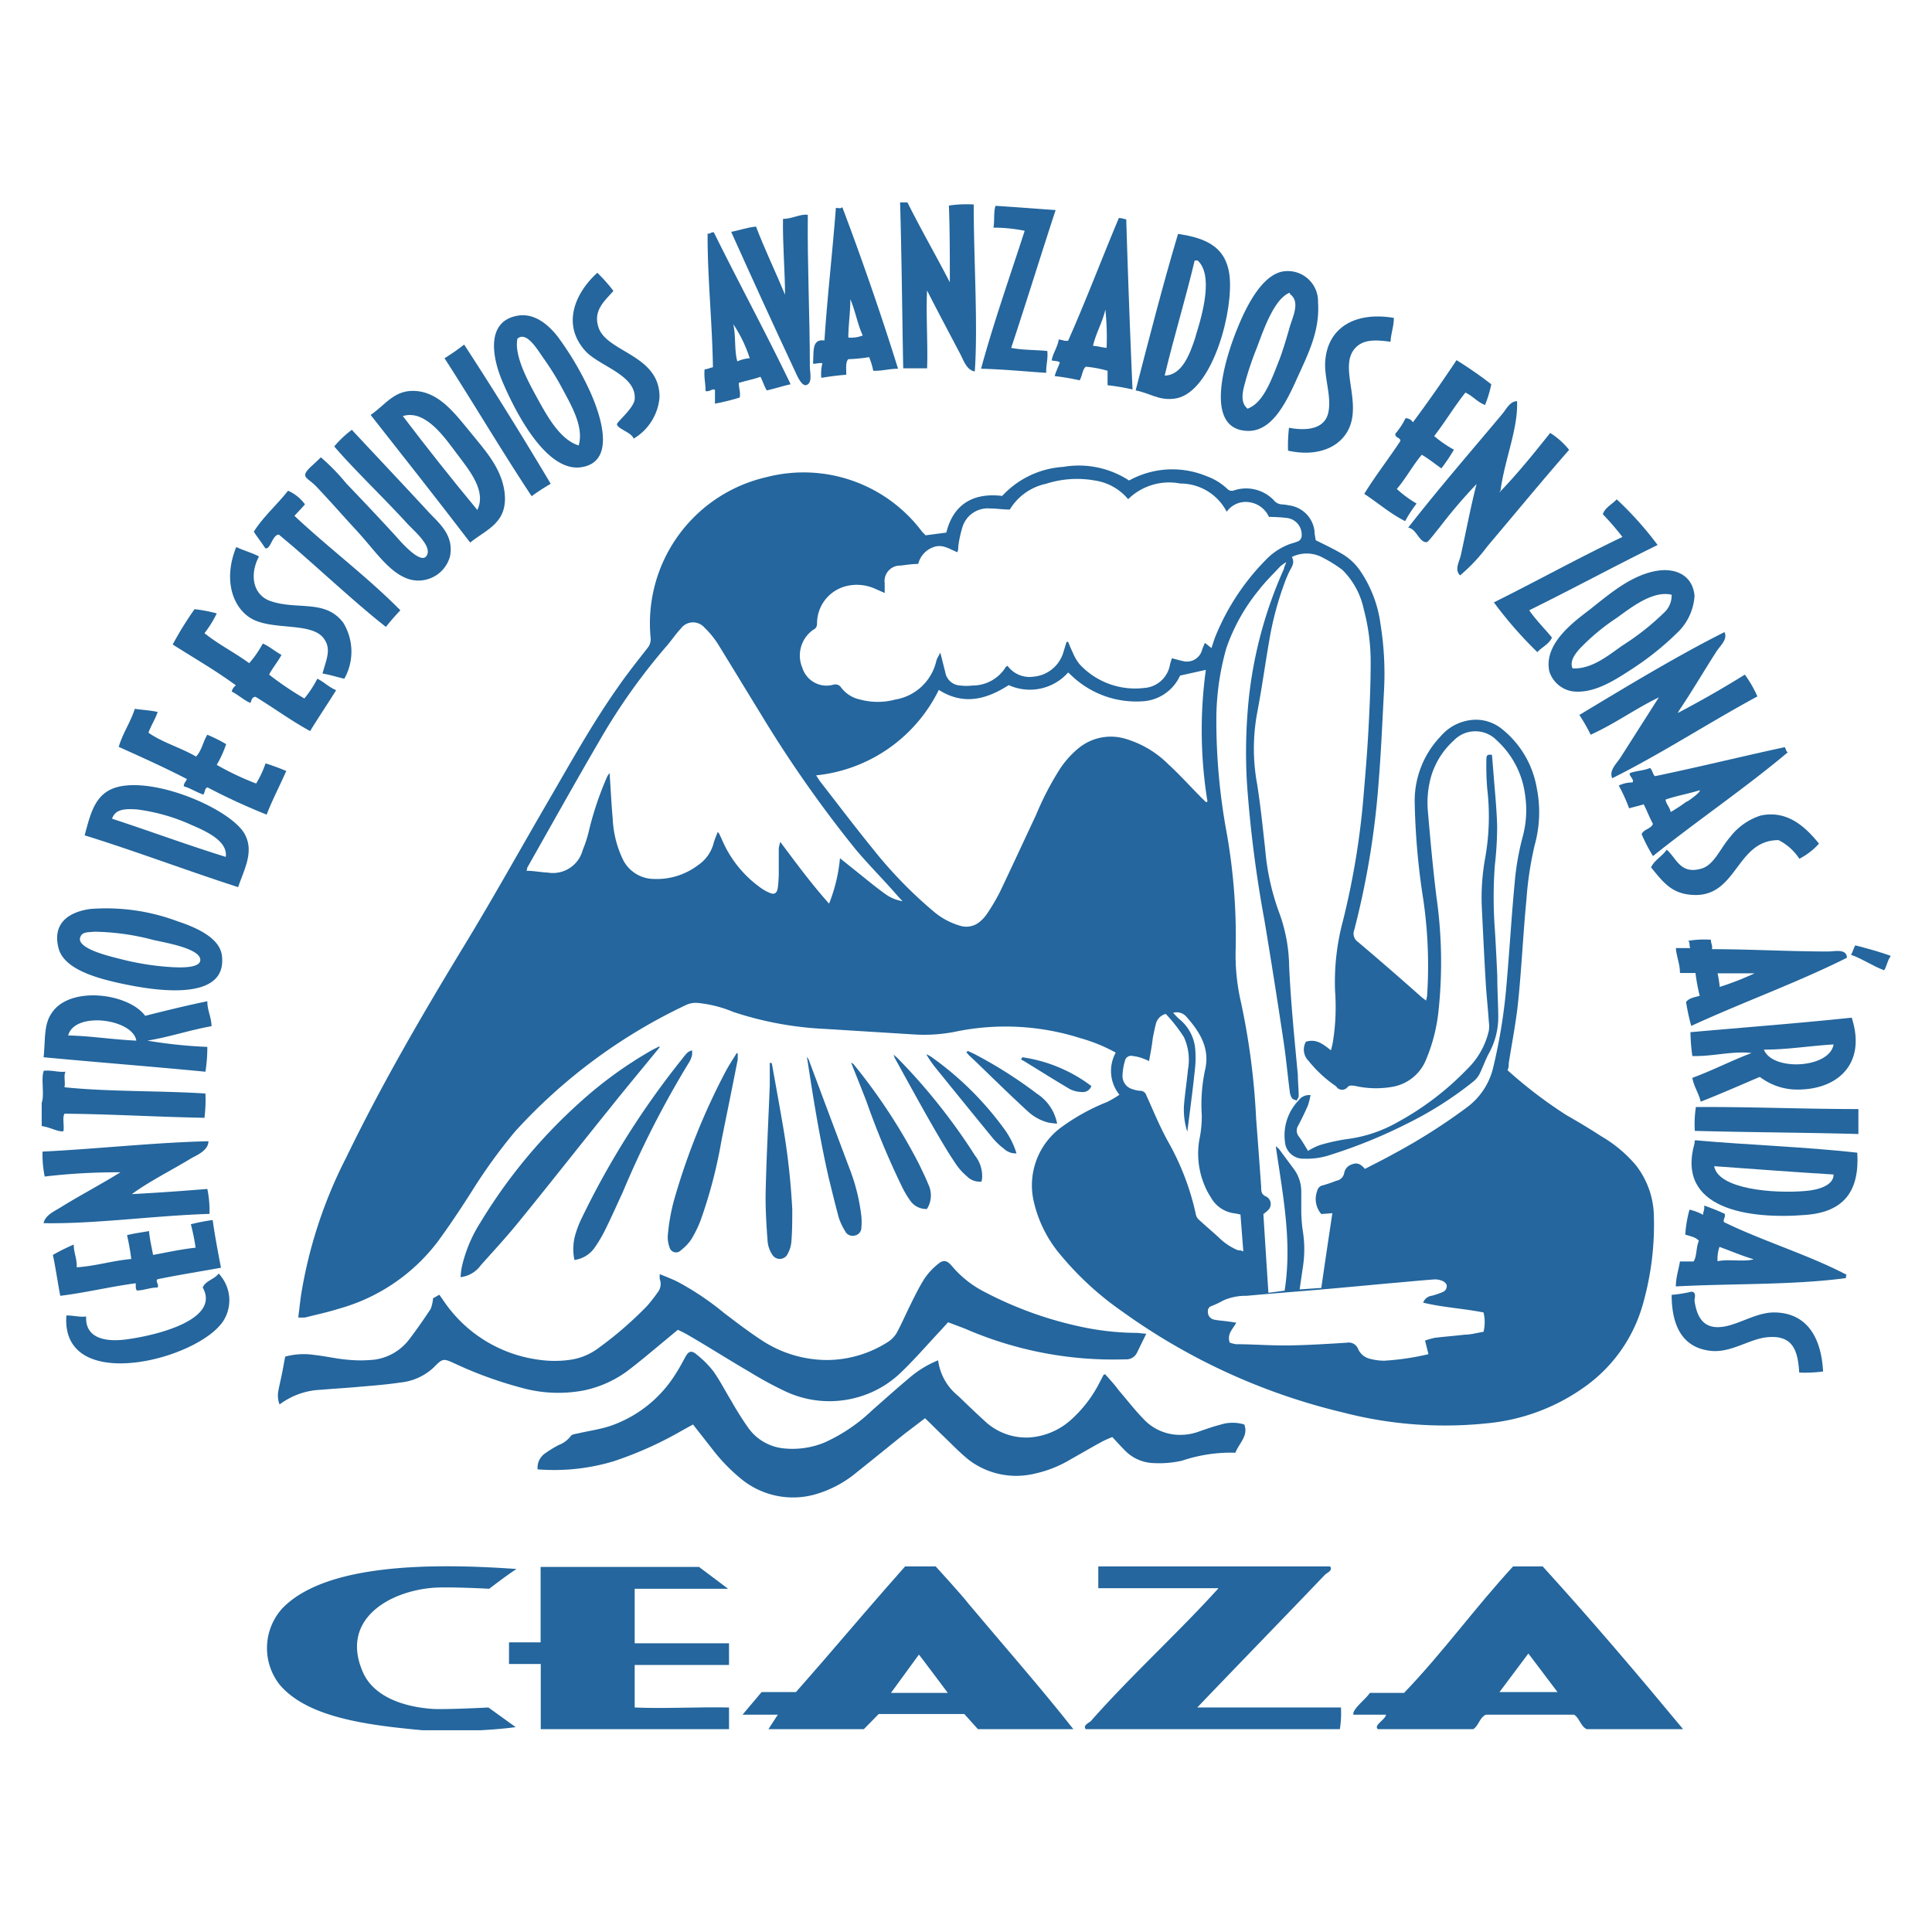 <svg id="Capa_1" data-name="Capa 1" xmlns="http://www.w3.org/2000/svg" viewBox="0 0 141.73 141.73"><defs><style>.cls-1{fill:#24669D;}</style></defs><path class="cls-1" d="M67.9,39.27l1.52-.2c.52-2.1,2-2.94,4.1-2.69A6.67,6.67,0,0,1,78,34.25a6.74,6.74,0,0,1,4.83,1,6.55,6.55,0,0,1,5.63-.34,4.46,4.46,0,0,1,1.55.93.46.46,0,0,0,.53.13,2.82,2.82,0,0,1,2.89.71A.82.82,0,0,0,94,37a3.33,3.33,0,0,1,.54.07,2.16,2.16,0,0,1,1.89,1.88c0,.23.06.47.09.68.66.33,1.3.63,1.93,1a4.17,4.17,0,0,1,1.41,1.36,9,9,0,0,1,1.41,3.78,22.87,22.87,0,0,1,.26,4.89c-.12,2.21-.21,4.44-.39,6.65a60.91,60.91,0,0,1-1.79,10.9.74.74,0,0,0,.27.89c1.55,1.31,3.07,2.63,4.61,4,.1.09.22.17.38.3a2,2,0,0,0,.08-.34,33.56,33.56,0,0,0-.28-7.08,52.18,52.18,0,0,1-.63-7.18,6.84,6.84,0,0,1,1.91-4.79,3.44,3.44,0,0,1,2.72-1.21,3.07,3.07,0,0,1,1.81.71,7.06,7.06,0,0,1,2.51,4.27,9,9,0,0,1-.14,4.19,24.91,24.91,0,0,0-.61,4c-.24,2.46-.35,4.94-.6,7.41-.15,1.54-.46,3.08-.7,4.62,0,.16,0,.32-.09.51a33,33,0,0,0,4.33,3.3c.86.49,1.71,1,2.54,1.54A9.75,9.75,0,0,1,120,85.47,6.23,6.23,0,0,1,121.32,89a21.29,21.29,0,0,1-.79,6.64,11.1,11.1,0,0,1-4.06,5.94,14.66,14.66,0,0,1-7.35,2.83,29.75,29.75,0,0,1-10.59-.79A45.82,45.82,0,0,1,82.3,96.19a22.54,22.54,0,0,1-4.49-4.12,9.19,9.19,0,0,1-1.94-3.79,5.28,5.28,0,0,1,1.94-5.55,15.14,15.14,0,0,1,3.41-1.89,7.8,7.8,0,0,0,.9-.53,2.78,2.78,0,0,1-.27-3.09,11.86,11.86,0,0,0-2.59-1.06,18.12,18.12,0,0,0-9.3-.45,11.82,11.82,0,0,1-2.85.18l-3.85-.24-2.74-.17a25,25,0,0,1-6.74-1.25,9,9,0,0,0-2.54-.65,1.7,1.7,0,0,0-.9.14A40,40,0,0,0,37.79,83a39.48,39.48,0,0,0-3.22,4.46c-.8,1.25-1.62,2.49-2.5,3.68A13.69,13.69,0,0,1,24.88,96c-.82.26-1.66.44-2.5.65a4.81,4.81,0,0,1-.5,0c.07-.57.13-1.09.2-1.61a33.91,33.91,0,0,1,3.33-10.15C28,79.54,31,74.39,34.09,69.31c2.07-3.4,4-6.88,6-10.32,1.68-2.88,3.29-5.81,5.22-8.55.69-1,1.44-1.94,2.19-2.9a1,1,0,0,0,.23-.74A11,11,0,0,1,56.24,35a10.86,10.86,0,0,1,11.4,4Zm32.23,46.48c.71-.37,1.42-.72,2.1-1.1a43.3,43.3,0,0,0,5.43-3.45,5.09,5.09,0,0,0,1.88-2.89,40.21,40.21,0,0,0,1-6.36c.21-2.41.35-4.83.58-7.24a19.6,19.6,0,0,1,.56-3.24,7.48,7.48,0,0,0,.2-3.15,6.52,6.52,0,0,0-2.07-4,2.19,2.19,0,0,0-3.16,0A5.77,5.77,0,0,0,105,56.91a7.05,7.05,0,0,0-.25,2.62c.18,2.1.37,4.2.63,6.29a33.83,33.83,0,0,1,.16,8.23,12.6,12.6,0,0,1-.92,3.67,3.25,3.25,0,0,1-2.43,2,6.92,6.92,0,0,1-2.83-.07c-.19,0-.35-.07-.5.1a.52.52,0,0,1-.74.07L98,79.68a9.17,9.17,0,0,1-2-1.85,1.17,1.17,0,0,1-.2-1.41c.78-.24,1.28.2,1.84.63.06-.24.11-.43.14-.62a16.09,16.09,0,0,0,.16-3.73,17.32,17.32,0,0,1,.57-5.12A57.06,57.06,0,0,0,100.06,58c.13-1.49.25-3,.33-4.5s.16-3.19.16-4.78a14.84,14.84,0,0,0-.5-4,5.7,5.7,0,0,0-1.57-2.91,9.67,9.67,0,0,0-1.44-.9,2.45,2.45,0,0,0-2.27-.05c.23.41,0,.72-.15,1a8.2,8.2,0,0,0-.42,1A23,23,0,0,0,93.11,47c-.31,1.77-.55,3.56-.89,5.32a14.37,14.37,0,0,0,0,5.19c.25,1.57.41,3.16.59,4.75a17.7,17.7,0,0,0,1,4.61,11.81,11.81,0,0,1,.76,4c.12,2.66.39,5.31.64,8,0,.51.06,1,.06,1.54,0,.11-.1.22-.15.33-.12-.06-.29-.09-.35-.19a1.17,1.17,0,0,1-.16-.52c-.16-1.24-.27-2.48-.46-3.71q-.66-4.41-1.39-8.8a90.46,90.46,0,0,1-1.28-10,38.59,38.59,0,0,1,.16-6.54,31.34,31.34,0,0,1,2.55-9.25c0-.12.09-.25.17-.49a2.68,2.68,0,0,0-.45.32c-.52.56-1.08,1.1-1.55,1.71a13.84,13.84,0,0,0-2.4,4.29,19.25,19.25,0,0,0-.73,5.16A45.29,45.29,0,0,0,90,61.16a43.59,43.59,0,0,1,.65,8.38,15.32,15.32,0,0,0,.39,4,52.38,52.38,0,0,1,1.11,8.55c.13,1.66.25,3.33.37,5,0,.3,0,.54.39.7a.62.62,0,0,1,.1,1,2.67,2.67,0,0,1-.33.27c.12,1.9.24,3.81.37,5.78l1.19-.16c.56-3.59-.13-7-.65-10.59a1.3,1.3,0,0,1,.26.23l1.11,1.5a2.78,2.78,0,0,1,.5,1.55c0,.44,0,.88,0,1.32a11.13,11.13,0,0,0,.1,1.53,8.52,8.52,0,0,1,0,2.85l-.22,1.52,1.59-.11c.27-1.87.54-3.68.81-5.48l-.81.06a1.68,1.68,0,0,1-.3-1.7.51.51,0,0,1,.4-.4,10.5,10.5,0,0,0,1-.34.7.7,0,0,0,.58-.57.81.81,0,0,1,.56-.63C99.61,85.24,99.87,85.45,100.13,85.75ZM78.24,47.09l.12,0c.1.25.2.5.32.74a3.47,3.47,0,0,0,.52.9,5.55,5.55,0,0,0,4.72,1.74,2.06,2.06,0,0,0,1.91-1.72,4.75,4.75,0,0,1,.14-.46c.29.07.54.15.79.2a1.15,1.15,0,0,0,1.43-.84c.06-.16.13-.32.2-.49l.48.38c.12-.34.2-.64.32-.92A17.21,17.21,0,0,1,92.93,41a4.67,4.67,0,0,1,1.75-1.11,4.76,4.76,0,0,0,.57-.19.47.47,0,0,0,.23-.31A1.23,1.23,0,0,0,94.42,38a11.19,11.19,0,0,0-1.33-.08,1.86,1.86,0,0,0-1.39-1.07,1.71,1.71,0,0,0-1.71.69,3.83,3.83,0,0,0-3.41-2.07,4.29,4.29,0,0,0-3.82,1.15,3.93,3.93,0,0,0-2.44-1.37,7.37,7.37,0,0,0-3.58.24,4.09,4.09,0,0,0-2.66,1.89s-.06,0,0,0c-.51,0-1-.08-1.46-.08a1.94,1.94,0,0,0-2,1.32,8.59,8.59,0,0,0-.32,1.44c0,.13,0,.27-.07.45-.58-.23-1.07-.6-1.7-.39a1.75,1.75,0,0,0-1.17,1.25c-.45,0-.87.07-1.29.12a1.14,1.14,0,0,0-1.17,1.3v.71l-.75-.33a3.25,3.25,0,0,0-2-.19,2.82,2.82,0,0,0-2.21,2.63c0,.25,0,.45-.28.59a2.3,2.3,0,0,0-.8,2.79,1.86,1.86,0,0,0,2.27,1.24.5.5,0,0,1,.57.2,2.34,2.34,0,0,0,1.41.89,4.94,4.94,0,0,0,2.56,0,3.71,3.71,0,0,0,3-2.76,1.28,1.28,0,0,1,.11-.31l.2-.37c.14.53.25,1,.36,1.41a1.17,1.17,0,0,0,1.12,1,3.7,3.7,0,0,0,.88,0A2.86,2.86,0,0,0,73.74,49c0-.06.09-.09.17-.16a2,2,0,0,0,1.91.8A2.51,2.51,0,0,0,78,47.88ZM74,50.26c-1.67,1.07-3.33,1.49-5.13.35a11.3,11.3,0,0,1-9,6.27c.12.18.21.34.32.48,1.26,1.62,2.5,3.26,3.8,4.86a32,32,0,0,0,4.47,4.62,5.24,5.24,0,0,0,2,1.08,1.53,1.53,0,0,0,1.44-.32,2.77,2.77,0,0,0,.57-.66,14.38,14.38,0,0,0,.89-1.52c.89-1.87,1.76-3.75,2.64-5.63a22.27,22.27,0,0,1,1.74-3.36,6.86,6.86,0,0,1,1.39-1.55,3.73,3.73,0,0,1,3.37-.7,7.37,7.37,0,0,1,3.2,1.88c.81.74,1.55,1.56,2.32,2.34.15.16.3.3.46.45l.1-.05a32.6,32.6,0,0,1-.12-9.66l-1.89.42a3.22,3.22,0,0,1-2.81,1.89,6.88,6.88,0,0,1-5.09-1.83l-.31-.29A3.75,3.75,0,0,1,74,50.26ZM66.21,66.11l-.31-.33c-1-1.16-2.13-2.28-3.13-3.47a89.71,89.71,0,0,1-7-10c-1-1.62-2-3.28-3-4.9a6.57,6.57,0,0,0-1.09-1.37,1.11,1.11,0,0,0-1.74.08c-.36.38-.66.83-1,1.23A44.56,44.56,0,0,0,44,54.3c-1.81,3.1-3.56,6.24-5.33,9.37,0,.06,0,.13-.06.21.54,0,1.05.11,1.56.13a2.26,2.26,0,0,0,2.58-1.66A9.08,9.08,0,0,0,43.19,61a23.5,23.5,0,0,1,1.34-4,1.39,1.39,0,0,1,.19-.29c.08,1.18.13,2.28.23,3.37a7.68,7.68,0,0,0,.76,3A2.56,2.56,0,0,0,48,64.48a5,5,0,0,0,3.19-1,2.81,2.81,0,0,0,1.16-1.62c.07-.27.19-.53.3-.83.07.08.1.1.11.13s.16.33.23.5a8.34,8.34,0,0,0,2.76,3.43,3.23,3.23,0,0,0,.77.43c.28.11.46,0,.52-.3s.07-.66.09-1c0-.66,0-1.32,0-2a4.05,4.05,0,0,1,.11-.46c1.19,1.59,2.3,3.1,3.58,4.53a11.92,11.92,0,0,0,.8-3.33l1.25,1c.66.53,1.31,1.07,2,1.57A3,3,0,0,0,66.21,66.11Zm24,32.38a2.39,2.39,0,0,0,.46.12c1.3,0,2.6.11,3.9.09s2.82-.11,4.23-.2a.74.74,0,0,1,.83.46,1.27,1.27,0,0,0,.91.73,4.06,4.06,0,0,0,1,.13,18.77,18.77,0,0,0,3.25-.48l-.25-1a6.44,6.44,0,0,1,.72-.2c.73-.09,1.46-.14,2.19-.23.46,0,.93-.14,1.38-.21a3,3,0,0,0,0-1.42c-1.47-.29-3-.37-4.43-.72a.79.79,0,0,1,.66-.51,5.54,5.54,0,0,0,.78-.27.46.46,0,0,0,.28-.54.61.61,0,0,0-.35-.29,1.33,1.33,0,0,0-.59-.09c-1.08.08-2.15.19-3.23.28-1.76.16-3.53.33-5.3.48s-3.47.28-5.2.44a4.05,4.05,0,0,0-1.71.34,6.6,6.6,0,0,1-.89.42.37.37,0,0,0-.24.39.57.57,0,0,0,.47.6c.3.06.61.08.92.12s.41.06.69.1C90.42,97.53,90,97.86,90.21,98.49ZM84.29,77.84a4.66,4.66,0,0,0-.61-.25,3,3,0,0,0-.58-.12.46.46,0,0,0-.58.37,4.12,4.12,0,0,0-.17,1,1,1,0,0,0,.76,1.07,1.93,1.93,0,0,0,.53.11.46.46,0,0,1,.45.32c.53,1.17,1,2.34,1.64,3.48a18.91,18.91,0,0,1,2,5.28.72.72,0,0,0,.2.36c.49.45,1,.88,1.48,1.32a4.36,4.36,0,0,0,1.41.94c.11,0,.23,0,.39.09L91,89.1a4.13,4.13,0,0,0-.51-.1,2.29,2.29,0,0,1-1.66-1.16,5.14,5.14,0,0,1-.46-.87,6,6,0,0,1-.36-3.5,8,8,0,0,0,.15-1.69,12.08,12.08,0,0,1,.23-3.23c.4-1.6-.34-2.81-1.33-3.93a.94.94,0,0,0-1-.32c.16.17.29.32.44.45a3.17,3.17,0,0,1,1.17,2.1,7.33,7.33,0,0,1,0,1.48c-.16,1.56-.37,3.12-.57,4.69a5.26,5.26,0,0,1-.23-2.11c.08-.83.2-1.64.28-2.46a4,4,0,0,0-.3-2.37,11.74,11.74,0,0,0-1.33-1.7,1,1,0,0,0-.73.75c-.09.34-.15.68-.22,1C84.51,76.69,84.41,77.22,84.29,77.84Z"/><path class="cls-1" d="M84.09,97.84l-.69,1.41a.87.87,0,0,1-.85.47,27.24,27.24,0,0,1-11.78-2.26L69.55,97c-.25.27-.5.56-.76.83-.87.94-1.72,1.91-2.64,2.8a7.48,7.48,0,0,1-3.26,1.88,7.6,7.6,0,0,1-5.21-.41A27.37,27.37,0,0,1,55,100.65c-1.53-.89-3-1.83-4.57-2.74-.22-.13-.45-.23-.7-.36l-1,.83c-.92.76-1.83,1.54-2.78,2.25A8.19,8.19,0,0,1,42.83,102a10,10,0,0,1-4.52-.18,29.23,29.23,0,0,1-4.9-1.77c-.9-.41-.91-.43-1.61.28a4.17,4.17,0,0,1-2.42,1.09c-1.14.17-2.29.25-3.44.35-.79.07-1.58.11-2.36.18a5.42,5.42,0,0,0-3.07,1.08,1.79,1.79,0,0,1-.09-1c.07-.38.16-.75.24-1.13s.17-.9.26-1.38a5.18,5.18,0,0,1,2.15-.12c.78.08,1.55.27,2.34.34a9.65,9.65,0,0,0,2.08,0A3.84,3.84,0,0,0,30,98.28c.56-.73,1.08-1.48,1.59-2.25a2.8,2.8,0,0,0,.18-.79l.46-.26.3.43a10,10,0,0,0,6.93,4.33,8.12,8.12,0,0,0,2.46,0,4.51,4.51,0,0,0,2-.86,27,27,0,0,0,3.57-3.1,11,11,0,0,0,.74-.95,1,1,0,0,0,.17-1,2,2,0,0,1,0-.36c.49.2.91.36,1.31.56a20.67,20.67,0,0,1,3.42,2.3c.91.69,1.81,1.38,2.76,2a8.74,8.74,0,0,0,4.78,1.44,8.35,8.35,0,0,0,4.52-1.36,2,2,0,0,0,.62-.68c.32-.6.59-1.22.89-1.83s.69-1.42,1.11-2.09a4.87,4.87,0,0,1,1-1.08c.39-.33.65-.28,1,.12a7.66,7.66,0,0,0,2.35,1.89,27.59,27.59,0,0,0,7.48,2.66,19.84,19.84,0,0,0,3.77.38C83.55,97.79,83.77,97.82,84.09,97.84Z"/><path class="cls-1" d="M68.82,99.79a4,4,0,0,0,1.48,2.62c.62.6,1.24,1.2,1.88,1.78a4.44,4.44,0,0,0,3.36,1.26,5.07,5.07,0,0,0,3-1.27,9.35,9.35,0,0,0,2.16-2.83c.08-.14.15-.29.23-.44s.05,0,.13-.11c.35.39.71.78,1,1.18.61.71,1.18,1.45,1.83,2.12a3.64,3.64,0,0,0,2.6,1.16A4,4,0,0,0,88,105c.52-.18,1-.35,1.57-.5a2.94,2.94,0,0,1,1.71,0c.32.84-.39,1.37-.65,2.07a11.19,11.19,0,0,0-3.9.58,7.62,7.62,0,0,1-2.13.18,3.06,3.06,0,0,1-2.06-.91c-.31-.31-.61-.64-.94-1a7.75,7.75,0,0,0-.78.35c-.75.41-1.5.85-2.25,1.27a8.71,8.71,0,0,1-2.69,1.07,5.74,5.74,0,0,1-4.79-1c-.67-.53-1.27-1.17-1.89-1.76-.44-.42-.86-.85-1.34-1.31l-1.51,1.15c-1.16.93-2.31,1.87-3.48,2.8a8.29,8.29,0,0,1-3.19,1.67,6,6,0,0,1-5.25-1.12,13.21,13.21,0,0,1-2.18-2.24l-1.41-1.8-.73.4a27.18,27.18,0,0,1-5.1,2.3,15.16,15.16,0,0,1-5.57.59,1.27,1.27,0,0,1,.56-1.18A8,8,0,0,1,41,106a2,2,0,0,0,.87-.65c.08-.14.38-.16.59-.21.74-.17,1.51-.28,2.24-.51a9.14,9.14,0,0,0,4.9-3.9c.25-.38.46-.79.68-1.19s.43-.52.84-.16a7.17,7.17,0,0,1,1.2,1.2c.5.7.89,1.48,1.34,2.21a22.9,22.9,0,0,0,1.23,1.95,3.63,3.63,0,0,0,2.69,1.52,6.17,6.17,0,0,0,2.91-.44A12.45,12.45,0,0,0,64,103.44c.9-.79,1.79-1.59,2.7-2.35A7.55,7.55,0,0,1,68.82,99.79Z"/><path class="cls-1" d="M48.39,76.83c-1.23,1.51-2.48,3-3.69,4.52-2.18,2.7-4.32,5.43-6.51,8.12-.93,1.16-1.94,2.25-2.93,3.36a2.11,2.11,0,0,1-1.47.86,5.31,5.31,0,0,1,.08-.71,10.27,10.27,0,0,1,1.36-3.28,38.78,38.78,0,0,1,7.31-8.83A29.81,29.81,0,0,1,47.89,77l.48-.24Z"/><path class="cls-1" d="M54.12,77.3c0,.14,0,.28,0,.42-.39,2-.8,4-1.19,5.93a35.19,35.19,0,0,1-1.54,5.89,8.42,8.42,0,0,1-.68,1.38,3.31,3.31,0,0,1-.75.79.49.49,0,0,1-.84-.2,2.13,2.13,0,0,1-.12-1,14.52,14.52,0,0,1,.42-2.37,48.93,48.93,0,0,1,3.86-9.63c.24-.44.52-.85.77-1.27Z"/><path class="cls-1" d="M42.14,92.43a3.84,3.84,0,0,1,.11-2,7.28,7.28,0,0,1,.45-1.12,61.32,61.32,0,0,1,7.39-11.69,3.49,3.49,0,0,1,.36-.42,1.48,1.48,0,0,1,.31-.15,1,1,0,0,1,0,.38,1.7,1.7,0,0,1-.24.55,70.59,70.59,0,0,0-4.84,9.49c-.41.88-.8,1.77-1.23,2.64a10.12,10.12,0,0,1-.83,1.42A2.14,2.14,0,0,1,42.14,92.43Z"/><path class="cls-1" d="M56.62,78c.26,1.46.53,2.92.78,4.38a51.9,51.9,0,0,1,.72,6.34c0,.81,0,1.61-.07,2.42a2.23,2.23,0,0,1-.26.83.64.64,0,0,1-1.13.08,2.11,2.11,0,0,1-.35-1c-.09-1.23-.17-2.46-.14-3.68.06-2.59.2-5.18.3-7.76,0-.55,0-1.1,0-1.65Z"/><path class="cls-1" d="M59.2,77.55c.06.09.11.13.12.17,1,2.68,2,5.35,3,8a14.18,14.18,0,0,1,.87,3.52,4.39,4.39,0,0,1,0,.81.59.59,0,0,1-.49.59.61.61,0,0,1-.7-.32,4.62,4.62,0,0,1-.47-1c-.27-1-.51-2-.74-2.93-.65-2.86-1.12-5.75-1.56-8.65A.46.46,0,0,1,59.2,77.55Z"/><path class="cls-1" d="M68,88.69a1.42,1.42,0,0,1-1.21-.59,6.83,6.83,0,0,1-.6-1,59.41,59.41,0,0,1-2.62-6.28c-.36-.94-.74-1.87-1.13-2.86a.88.88,0,0,1,.16.09,41.92,41.92,0,0,1,4.81,7.33c.24.5.49,1,.69,1.5A1.86,1.86,0,0,1,68,88.69Z"/><path class="cls-1" d="M72,86.68a1.3,1.3,0,0,1-1.06-.38,4.5,4.5,0,0,1-.88-1c-.67-1-1.31-2.12-1.93-3.2-.85-1.5-1.67-3-2.51-4.52,0,0,0-.09-.08-.23l.29.26a43.93,43.93,0,0,1,5.71,7.18,2.44,2.44,0,0,1,.51,1.59A1.41,1.41,0,0,1,72,86.68Z"/><path class="cls-1" d="M74.57,84.61a1.22,1.22,0,0,1-.91-.33,5.19,5.19,0,0,1-.8-.75c-1.42-1.73-2.82-3.46-4.23-5.2a7.39,7.39,0,0,1-.68-1,3.9,3.9,0,0,1,.35.19,23.08,23.08,0,0,1,5.31,5.22A6,6,0,0,1,74.57,84.61Z"/><path class="cls-1" d="M71,77.1l.44.2a32.44,32.44,0,0,1,4.64,2.94,3.36,3.36,0,0,1,1.47,2.19,6.08,6.08,0,0,1-.65-.08,3.51,3.51,0,0,1-1.52-.84q-1.16-1.07-2.28-2.16c-.66-.63-1.31-1.28-2-1.92-.08-.08-.14-.16-.21-.24Z"/><path class="cls-1" d="M75,77.56a11,11,0,0,1,5.06,2.11.66.66,0,0,1-.71.44,2.12,2.12,0,0,1-.84-.2c-1.14-.67-2.25-1.37-3.37-2.06l-.24-.13Z"/><path class="cls-1" d="M96.14,80.34a5.84,5.84,0,0,1-.19.75c-.22.51-.46,1-.72,1.49a.68.68,0,0,0,.06.8c.24.33.44.68.67,1.05a4.4,4.4,0,0,1,.87-.43,14.42,14.42,0,0,1,2-.44,10,10,0,0,0,3.68-1.23,21.1,21.1,0,0,0,5.14-3.92,5.68,5.68,0,0,0,1.57-2.8,2.35,2.35,0,0,0,0-.65c-.06-.91-.16-1.83-.22-2.74-.11-1.85-.2-3.7-.29-5.55a16.36,16.36,0,0,1,.26-3.83,17.38,17.38,0,0,0,.13-5,20.84,20.84,0,0,1-.06-2.09c0-.25,0-.45.41-.37l.09,1.08c.1,1.37.25,2.74.29,4.12a25.64,25.64,0,0,1-.17,2.9,31.79,31.79,0,0,0,0,4.68c.07,1.15.13,2.31.18,3.46,0,1,.06,1.91.07,2.86a5.51,5.51,0,0,1-.69,2.8c-.26.48-.43,1-.68,1.5a1.73,1.73,0,0,1-.47.57,26.36,26.36,0,0,1-4.87,3.09,37,37,0,0,1-5.54,2.26,5.43,5.43,0,0,1-2,.3,1.34,1.34,0,0,1-1.4-1.27,3.68,3.68,0,0,1,1-3A.94.94,0,0,1,96.14,80.34Z"/><path class="cls-1" d="M138.68,70.11v.07c-.22.26-.26.7-.46,1-.86-.32-1.55-.82-2.43-1.14.13-.2.19-.49.31-.69C137,69.58,137.86,69.82,138.68,70.11Z"/><path class="cls-1" d="M136.33,81.36v1.83c-4-.11-8-.12-12-.23a8.13,8.13,0,0,1,.08-1.75C128.49,81.19,132.32,81.36,136.33,81.36Z"/><path class="cls-1" d="M136.25,84.56c.17,2.84-1,4.33-3.72,4.56-4.29.36-9.59-.44-8.22-5.25,0-.11,0-.21.07-.22C128.28,84,132.41,84.13,136.25,84.56Zm-3.81,2.81c.91-.07,2.08-.39,2.07-1.21-2.95-.18-5.86-.4-8.76-.61C126.05,87.24,130.09,87.57,132.44,87.37Z"/><path class="cls-1" d="M135.87,74.75c1.07,3.47-1.28,5.33-4.34,5.17A4.54,4.54,0,0,1,129.1,79c-1.44.61-2.86,1.24-4.34,1.82-.14-.64-.49-1.07-.61-1.75,1.5-.55,2.85-1.26,4.34-1.82-1.38-.17-2.82.26-4.34.22a13.79,13.79,0,0,1-.14-1.75c3.92-.35,7.91-.65,11.78-1.06C135.85,74.65,135.87,74.7,135.87,74.75ZM129.4,77c.62,1.6,4.82,1.38,5.11-.38C132.75,76.72,131.17,77,129.4,77Z"/><path class="cls-1" d="M135.49,93.53c-.09,0-.06.14-.08.23-3.85.52-8.35.39-12.47.61,0-.66.2-1.22.3-1.83h1c.25-.37.18-1.09.39-1.51-.22-.28-.64-.34-1-.46a9.07,9.07,0,0,1,.31-1.83,3.77,3.77,0,0,1,1,.38c0-.29.13-.37.07-.68a13.76,13.76,0,0,1,1.52.61c.06.28-.12.32-.07.6C129.35,91.06,132.67,92.05,135.49,93.53Zm-9.51-1c.74-.19,1.93.06,2.67-.15-.88-.26-1.68-.61-2.51-.91A2.68,2.68,0,0,0,126,92.54Z"/><path class="cls-1" d="M134.11,69.8c.49,0,1.36-.23,1.38.46-3.65,1.83-7.67,3.27-11.42,5a14.55,14.55,0,0,1-.38-1.75c.2-.29.62-.35,1-.46a13.4,13.4,0,0,1-.31-1.67h-1.14c0-.69-.25-1.17-.3-1.83H124c-.1-.14,0-.44-.16-.53a6.88,6.88,0,0,1,1.67-.08c0,.3.13.37.08.69C128.33,69.63,131.25,69.8,134.11,69.8Zm-5.39,1.6H126a9.31,9.31,0,0,1,.16,1A21.91,21.91,0,0,0,128.72,71.4Z"/><path class="cls-1" d="M133.74,100.61a9.8,9.8,0,0,1-1.75.08c-.1-1.52-.4-2.79-2.36-2.59-1.31.13-2.64,1.15-4.11,1-1.89-.2-2.88-1.54-2.89-4.11a10.09,10.09,0,0,0,1.44-.23c.43,0,.22.52.24.68.14.91.46,1.81,1.51,1.91,1.35.12,2.83-1.08,4.34-1.07C132.47,96.3,133.6,98,133.74,100.61Z"/><path class="cls-1" d="M133.44,61.89A5.17,5.17,0,0,1,132,63a3.91,3.91,0,0,0-1.53-1.37c-3.21,0-3,4.41-6.53,4-1.39-.15-2-1-2.82-2,.26-.55.82-.81,1.15-1.3.73.64,1,1.86,2.58,1.38.91-.29,1.35-1.48,2.06-2.29a4.56,4.56,0,0,1,2.28-1.6C131,59.45,132.32,60.49,133.44,61.89Z"/><path class="cls-1" d="M130.93,54.81c.08.12.09.31.22.38-3.17,2.66-6.63,5-9.89,7.61a12.68,12.68,0,0,1-.83-1.6c.15-.38.68-.38.83-.76-.25-.45-.45-1-.68-1.44-.33.12-.72.19-1.07.3a11.51,11.51,0,0,0-.76-1.67,2.27,2.27,0,0,1,1-.23c.2-.19-.33-.55-.17-.69.45-.17,1-.17,1.46-.37.19.13.19.47.37.6C124.62,56.27,127.74,55.5,130.93,54.81Zm-7.16,4c.32-.23,1-.7.92-.84-.81.26-1.73.41-2.51.69.06.36.31.54.38.91A12.38,12.38,0,0,0,123.77,58.77Z"/><path class="cls-1" d="M128,49.49a8.34,8.34,0,0,1,.92,1.6c-3.57,1.93-7.14,4.26-10.65,6-.25-.57.32-1.07.61-1.52l2.81-4.41c-1.72.83-3.2,1.92-5,2.74a12.11,12.11,0,0,0-.83-1.45c3.44-2.07,7.14-4.32,10.65-6.08.25.55-.33,1-.61,1.45-.88,1.37-1.84,3-2.74,4.33,0,.06-.07.08-.07.15C124.82,51.39,126.44,50.46,128,49.49Z"/><path class="cls-1" d="M124.31,43.71a4.09,4.09,0,0,1-1.3,2.74,21.19,21.19,0,0,1-3.34,2.66c-1.13.73-2.79,1.86-4.41,1.59a2.14,2.14,0,0,1-1.6-1.44c-.45-2.06,1.86-3.69,3-4.57,1.43-1.13,3-2.49,4.86-2.81C122.89,41.64,124.17,42.18,124.31,43.71Zm-2.21,1.21a1.7,1.7,0,0,0,.53-1.29c-1.36-.32-2.9.88-4,1.68a15.7,15.7,0,0,0-2.81,2.35c-.3.36-.68.87-.46,1.37,1.38.08,2.59-.92,3.65-1.67A18.61,18.61,0,0,0,122.1,44.92Z"/><path class="cls-1" d="M110,124.13h4.26l-2.14-2.83Zm13.45,2.72H116.4c-.45-.21-.52-.81-.92-1.06H109c-.46.21-.52.8-.92,1.06h-7c-.34-.29.53-.67.6-1.06H99.28c-.08-.42.87-1.1,1.22-1.6H103c2.88-3,5.18-6.22,8-9.28h2.17C116.77,118.87,120.07,122.75,123.47,126.85Z"/><path class="cls-1" d="M118.6,36.63a24.89,24.89,0,0,1,3,3.35c-3.18,1.56-6.25,3.23-9.42,4.79.5.72,1.11,1.32,1.67,2-.22.5-.73.69-1.07,1.07a29.27,29.27,0,0,1-3.19-3.65c3.18-1.58,6.22-3.27,9.43-4.8a20.77,20.77,0,0,0-1.44-1.67C117.76,37.21,118.27,37,118.6,36.63Z"/><path class="cls-1" d="M113.72,31.76A5.62,5.62,0,0,1,115.11,33c-2,2.28-4,4.72-6,7.08a12.54,12.54,0,0,1-2,2.13c-.46-.45,0-1.08.08-1.6.35-1.58.71-3.49,1.13-5.1a37.48,37.48,0,0,0-2.73,3.2c-.21.24-.77,1-.91,1.06-.56.07-.77-1-1.38-1.06,2.19-2.81,4.61-5.6,6.93-8.37.27-.33.55-.91,1.06-.91.09,2-.92,4.32-1.21,6.54,0,.06-.08.07-.08.15C111.36,34.71,112.54,33.24,113.72,31.76Z"/><path class="cls-1" d="M109.4,28.19a8.44,8.44,0,0,1-.46,1.52c-.57-.22-.91-.67-1.44-.91-.8,1-1.49,2.16-2.29,3.19a8.63,8.63,0,0,0,1.45,1,14.24,14.24,0,0,1-.92,1.37c-.48-.33-.92-.7-1.44-1-.66.78-1.16,1.73-1.83,2.51a8.24,8.24,0,0,0,1.45,1.07,9.53,9.53,0,0,0-.84,1.29c-1.1-.55-2-1.35-3-2,.83-1.35,1.79-2.57,2.65-3.88,0-.28-.39-.2-.37-.53a5.36,5.36,0,0,0,.75-1.14.63.63,0,0,1,.54.3q1.65-2.22,3.2-4.56A29.56,29.56,0,0,1,109.4,28.19Z"/><path class="cls-1" d="M102.25,23.32c0,.66-.21,1.11-.24,1.75-1-.13-1.89-.2-2.51.38-1.2,1.15,0,3.24-.3,5.17s-2.2,3-4.71,2.44a11.32,11.32,0,0,1,.07-1.68c1.33.25,2.64.09,2.89-1.14s-.36-2.62-.22-3.88C97.47,24,99.45,22.85,102.25,23.32Z"/><path class="cls-1" d="M98.37,125.26a7.29,7.29,0,0,1-.08,1.59H79.65c-.24-.29.27-.47.39-.61,2.87-3.26,6.4-6.47,9.35-9.73H80.57v-1.6h17c.24.3-.25.48-.37.61-3,3.14-6.32,6.55-9.37,9.74Z"/><path class="cls-1" d="M96.69,22.18c.14,2.15-.74,3.8-1.6,5.71s-1.88,3.77-3.57,3.72c-3.36-.1-1.57-5.56-.68-7.68.73-1.77,1.81-3.69,3.19-4A2.22,2.22,0,0,1,96.69,22.18Zm-2.06,1.75c.22-.73.77-1.8,0-2.36,0-.05,0-.09-.07-.08-1.09.5-1.82,2.57-2.35,4a23.17,23.17,0,0,0-.77,2.21c-.19.73-.58,1.73.08,2.28,1.19-.43,1.78-2.2,2.36-3.66C94.15,25.59,94.4,24.74,94.63,23.93Z"/><path class="cls-1" d="M90.23,20.66c.1,2.92-1.53,8.32-4.11,8.59-1.15.13-1.73-.4-2.81-.61,1-3.86,2-7.77,3.11-11.48C88.52,17.47,90.14,18.14,90.23,20.66Zm-2.52,4c.57-1.8,1.28-4.51.15-5.55h-.22c-.68,2.87-1.52,5.58-2.2,8.44C86.7,27.54,87.29,26,87.71,24.69Z"/><path class="cls-1" d="M82.62,16.09q.19,6.27.46,12.48a16.61,16.61,0,0,0-1.83-.31V27.2a8.57,8.57,0,0,0-1.6-.3c-.25.22-.26.7-.45,1a17,17,0,0,0-1.83-.31c.1-.36.26-.65.38-1-.13-.12-.4-.1-.6-.15.1-.56.42-.94.52-1.53.26,0,.38.14.69.08,1.3-2.93,2.46-6,3.72-9C82.33,16,82.44,16.07,82.62,16.09Zm-1.44,9.43a19.7,19.7,0,0,0-.09-2.81c-.22.95-.68,1.69-.91,2.66C80.55,25.39,80.83,25.49,81.18,25.52Z"/><path class="cls-1" d="M78.74,126.85h-7s-1-1.11-1-1.11H64.46l-1.09,1.11h-7s.69-1.06.69-1.06H54.47s1.4-1.66,1.4-1.66h2.52l1.94-2.22c2.07-2.4,4.19-4.89,6.07-7h2.24s2,2.19,2.41,2.74C73.61,120.7,76.39,123.86,78.74,126.85Zm-13.38-2.66h4.17s-2.1-2.81-2.12-2.81Z"/><path class="cls-1" d="M76.83,25.75c.06.62-.1,1-.08,1.6-1.58-.1-3.12-.26-4.78-.3.88-3.26,2.13-6.81,3.2-10.12a11.61,11.61,0,0,0-2.29-.23c.09-.49,0-1.15.15-1.6,1.48.09,2.94.21,4.41.31-1.1,3.35-2.15,6.77-3.26,10.11C75,25.69,76,25.66,76.83,25.75Z"/><path class="cls-1" d="M71.43,15c0,4,.32,8.81.08,12.25-.61-.1-.83-.84-1.07-1.29-.81-1.54-1.65-3.11-2.43-4.65-.09,1.65.07,4.09,0,5.71H66.26c-.08-4-.11-8.14-.23-12.17h.54c1,2,2.09,3.89,3.11,5.86,0-1.61,0-3.87-.07-5.63A8.84,8.84,0,0,1,71.43,15Z"/><path class="cls-1" d="M65.88,27.05c-.66,0-1.16.17-1.82.15a5.47,5.47,0,0,0-.3-1,12.2,12.2,0,0,1-1.53.15c-.22.22-.14.72-.15,1.14-.64.05-1.25.13-1.83.23a3.16,3.16,0,0,1,.08-1.07c-.25-.06-.66.1-.69,0,.08-.75-.14-1.82.84-1.67.22-3.31.59-6.46.84-9.73.13,0,.44.09.46-.08C63.23,19,64.69,23.22,65.88,27.05Zm-2.59-2.44c-.38-.81-.55-1.83-.91-2.66,0,1-.14,1.84-.15,2.81A2.27,2.27,0,0,0,63.29,24.61Z"/><path class="cls-1" d="M59.41,26.9c0,.43.23,1.24-.3,1.36-.36,0-.64-.72-.84-1.14-1.54-3.29-3.13-6.77-4.63-10.11.62-.12,1.15-.32,1.82-.39.66,1.73,1.44,3.33,2.13,5,0-1.66-.18-3.68-.15-5.56.65,0,1.32-.39,1.82-.3C59.22,19.43,59.41,23.19,59.41,26.9Z"/><path class="cls-1" d="M58,28.19c-.6.13-1.15.32-1.75.45-.18-.3-.29-.66-.46-1-.5.18-1.07.29-1.59.45,0,.42.13.63.07,1.07a15.62,15.62,0,0,1-1.82.45v-1c-.18-.15-.36.15-.69.08,0-.58-.13-1-.07-1.6.21,0,.39-.11.61-.15-.05-3.3-.41-6.69-.39-9.81.24.05.23-.13.46-.08C54.21,20.78,56.18,24.4,58,28.19Zm-3-1.91a9.87,9.87,0,0,0-1.21-2.5c.2.81.07,1.95.3,2.73A2.64,2.64,0,0,1,55,26.28Z"/><path class="cls-1" d="M53.48,125.26v1.59H39.67v-4.78H37.34v-1.59l2.32,0,0-5.53H51.28l2.13,1.6H46.56v4h6.92v1.59H46.56v3.12C48.71,125.36,51.2,125.21,53.48,125.26Z"/><path class="cls-1" d="M43.9,24c.59,1.87,4.54,2,4.48,5.18a3.9,3.9,0,0,1-1.9,3c-.13-.46-1.2-.72-1.22-1.06,0-.17,1.24-1.18,1.3-1.83.15-1.8-2.65-2.43-3.65-3.58-1.69-1.91-.75-4.19.91-5.7A12.4,12.4,0,0,1,45,21.34C44.36,22.08,43.5,22.76,43.9,24Z"/><path class="cls-1" d="M43.14,28.41c.76,1.58,2.27,5.49-.54,5.87-2.58.34-4.83-4.17-5.69-6.17-.8-1.81-1.3-4.49,1-4.94,1.29-.26,2.33.67,3,1.52A22.55,22.55,0,0,1,43.14,28.41Zm-.69,4.27c.41-1.4-.57-3-1.37-4.49a20.05,20.05,0,0,0-1.21-1.91c-.47-.67-1.24-2-1.91-1.44-.28,1.3.91,3.37,1.52,4.49C40.25,30.73,41.14,32.26,42.45,32.68Z"/><path class="cls-1" d="M40.4,35.49A16.17,16.17,0,0,0,39,36.4c-2.19-3.31-4.23-6.77-6.39-10.12a16.54,16.54,0,0,0,1.44-1C36.22,28.61,38.32,32,40.4,35.49Z"/><path class="cls-1" d="M35.83,125.26l2,1.44c-.83.11-1.55.17-2.59.23H31c-4.08-.38-8.45-.93-10.49-3.35A4.34,4.34,0,0,1,20.7,118c3.17-3.31,11-3.34,17.19-2.9-.69.44-2,1.45-2,1.45s-2.8-.15-4-.08c-3.32.22-7,2.34-5.25,6.24.78,1.72,2.87,2.51,5.17,2.66C33,125.41,35.83,125.26,35.83,125.26Z"/><path class="cls-1" d="M37,36c.33,2.34-1.27,2.8-2.51,3.8-2.4-3.14-4.85-6.25-7.3-9.36,1.14-.78,1.77-1.92,3.42-1.75s2.76,1.63,3.88,3S36.74,34.3,37,36Zm-2,1.44c.71-1.38-.52-2.88-1.45-4.11s-2.32-3.31-4-2.81Q32.19,34,35,37.39Z"/><path class="cls-1" d="M31.42,37.54c.73.8,1.91,1.68,1.59,3.28a2.4,2.4,0,0,1-3,1.67c-1.5-.47-2.54-2.18-4-3.73-.92-1-1.72-1.92-2.74-3-.72-.79-1.36-.7-.38-1.6.12-.1.65-.61.65-.61a15.39,15.39,0,0,1,1.86,1.91C26.87,37,27.62,37.79,29,39.29c.23.25,2.07,2.47,2.37,1.3.16-.7-1.11-1.75-1.52-2.21-1.69-1.85-3.94-4-5.33-5.63a7.86,7.86,0,0,1,1.29-1.22C27.4,33.24,29.52,35.48,31.42,37.54Z"/><path class="cls-1" d="M29.37,44.77c-.37.39-.73.8-1.06,1.22-2.07-1.62-4.62-4-6.85-5.93l-1-.84c-.49,0-.61,1.13-1,1-.27-.43-.58-.8-.84-1.22.72-1.13,1.73-2,2.51-3A3,3,0,0,1,22.37,37c-.25.29-.51.56-.77.84C24.13,40.22,26.94,42.31,29.37,44.77Z"/><path class="cls-1" d="M25.18,45.68a4.06,4.06,0,0,1,.08,4.11c-.54-.12-1-.28-1.6-.38.26-1,.69-1.79.08-2.59-.93-1.23-3.87-.52-5.41-1.51-1.33-.87-1.93-2.88-1-5.18.53.25,1.15.42,1.67.69-.71,1.34-.45,2.81.83,3.27C21.82,44.78,23.85,43.93,25.18,45.68Z"/><path class="cls-1" d="M23.28,49.79c.5.24.85.63,1.38.84-.62,1-1.3,2-1.91,3-1.4-.76-2.64-1.68-4-2.51-.26,0-.3.25-.38.45-.5-.22-.88-.59-1.37-.84a.74.74,0,0,1,.31-.45c-1.48-1.09-3.07-2-4.64-3a25,25,0,0,1,1.6-2.59A10.29,10.29,0,0,1,15.9,45,7.9,7.9,0,0,1,15,46.45c1,.81,2.22,1.42,3.28,2.2a7.76,7.76,0,0,0,1-1.44c.51.22.89.58,1.37.83-.27.52-.64.93-.91,1.45a23.48,23.48,0,0,0,2.59,1.75A8.19,8.19,0,0,0,23.28,49.79Z"/><path class="cls-1" d="M21,56.56c-.47,1.07-1,2.07-1.44,3.2a46.3,46.3,0,0,1-4.34-2c-.21.06-.18.37-.3.53-.51-.17-.91-.45-1.44-.61,0-.23.16-.34.23-.53-1.62-.84-3.31-1.6-5-2.36C9,53.79,9.57,53,9.89,52c.55.08,1.16.11,1.68.23-.19.54-.49,1-.68,1.52,1,.71,2.38,1.1,3.49,1.75.41-.41.52-1.11.83-1.6a11.1,11.1,0,0,1,1.38.69,8.09,8.09,0,0,1-.69,1.52,20.8,20.8,0,0,0,2.89,1.37A7.35,7.35,0,0,0,19.48,56,15.85,15.85,0,0,1,21,56.56Z"/><path class="cls-1" d="M18,61.28c.63,1.27-.11,2.54-.53,3.8-3.79-1.22-7.43-2.61-11.26-3.8.5-1.87.86-3.43,3-3.65C12.22,57.3,17.2,59.58,18,61.28Zm-1.44,1.59c.16-1.12-1.28-1.83-2.51-2.35a13.81,13.81,0,0,0-4-1.14c-.95-.07-1.6,0-1.83.68C11.09,61,13.78,62,16.59,62.87Z"/><path class="cls-1" d="M16.13,93.53a2.83,2.83,0,0,1,.31,3.28c-1.71,2.91-12,5.59-11.57-.31.56,0,.88.13,1.45.08-.08,1.57,1.37,1.9,3,1.67,2.42-.33,6.84-1.51,5.55-3.8.21-.5.84-.59,1.15-1C16.11,93.45,16.13,93.49,16.13,93.53Z"/><path class="cls-1" d="M16.28,70.11c.4,3.28-4.51,2.63-7,2.12-2.23-.45-4.64-1.14-5-2.73-.45-1.87.9-2.63,2.37-2.82a14.94,14.94,0,0,1,6.39.91C14.43,68.05,16.13,68.81,16.28,70.11Zm-1.59.37c.13-.88-2.54-1.32-3.42-1.52a17.74,17.74,0,0,0-4.34-.61c-.55.05-1,0-1.07.54,0,.72,2,1.22,2.89,1.44a19.74,19.74,0,0,0,3.73.61C13.36,71,14.6,71,14.69,70.48Z"/><path class="cls-1" d="M15.6,89.5c.17,1.2.39,2.35.61,3.5-1.55.28-3.13.53-4.64.84-.21.12.1.34,0,.61-.56,0-1,.21-1.52.22-.11-.09-.09-.32-.09-.53-1.9.25-3.61.68-5.54.92-.19-1-.33-2-.54-3a14.53,14.53,0,0,1,1.53-.76c0,.62.24,1,.22,1.67,1.43-.1,2.57-.48,4-.61a17.64,17.64,0,0,0-.31-1.75c.5-.13,1.06-.2,1.61-.3.06.61.19,1.17.3,1.75,1-.18,2-.41,3.12-.53A15.15,15.15,0,0,0,14,89.81,15.12,15.12,0,0,1,15.6,89.5Z"/><path class="cls-1" d="M15.21,87.22a8,8,0,0,1,.16,1.83c-4,.12-8.4.75-12.17.68.11-.58.78-.87,1.22-1.14,1.39-.87,3-1.71,4.41-2.59a45.11,45.11,0,0,0-5.55.31,8,8,0,0,1-.16-1.83c4.06-.2,8.26-.67,12.17-.76,0,.64-.78,1-1.21,1.22-1.43.88-3.05,1.67-4.41,2.66C11.55,87.5,13.38,87.37,15.21,87.22Z"/><path class="cls-1" d="M15.21,73.45c0,.7.29,1.13.31,1.83-1.63.29-3.06.79-4.71,1.06a35.14,35.14,0,0,0,4.4.46,11.59,11.59,0,0,1-.14,1.82c-3.94-.38-7.93-.69-11.87-1.06.14-1.4,0-2.4.61-3.27,1.35-2,5.63-1.42,6.84.23C12.15,74.14,13.66,73.77,15.21,73.45ZM10,76.34c-.25-1.59-4.52-2.18-5-.38C6.69,76,8.25,76.26,10,76.34Z"/><path class="cls-1" d="M15.07,80.22A10.83,10.83,0,0,1,15,82c-3.47-.06-6.78-.27-10.27-.3-.17.28,0,.88-.08,1.29-.42.05-1-.31-1.59-.38V80.9c.22-.61-.07-1.74.15-2.35.61-.06,1,.12,1.6.07-.16.26,0,.78-.08,1.14C8,80.1,11.66,80,15.07,80.22Z"/></svg>